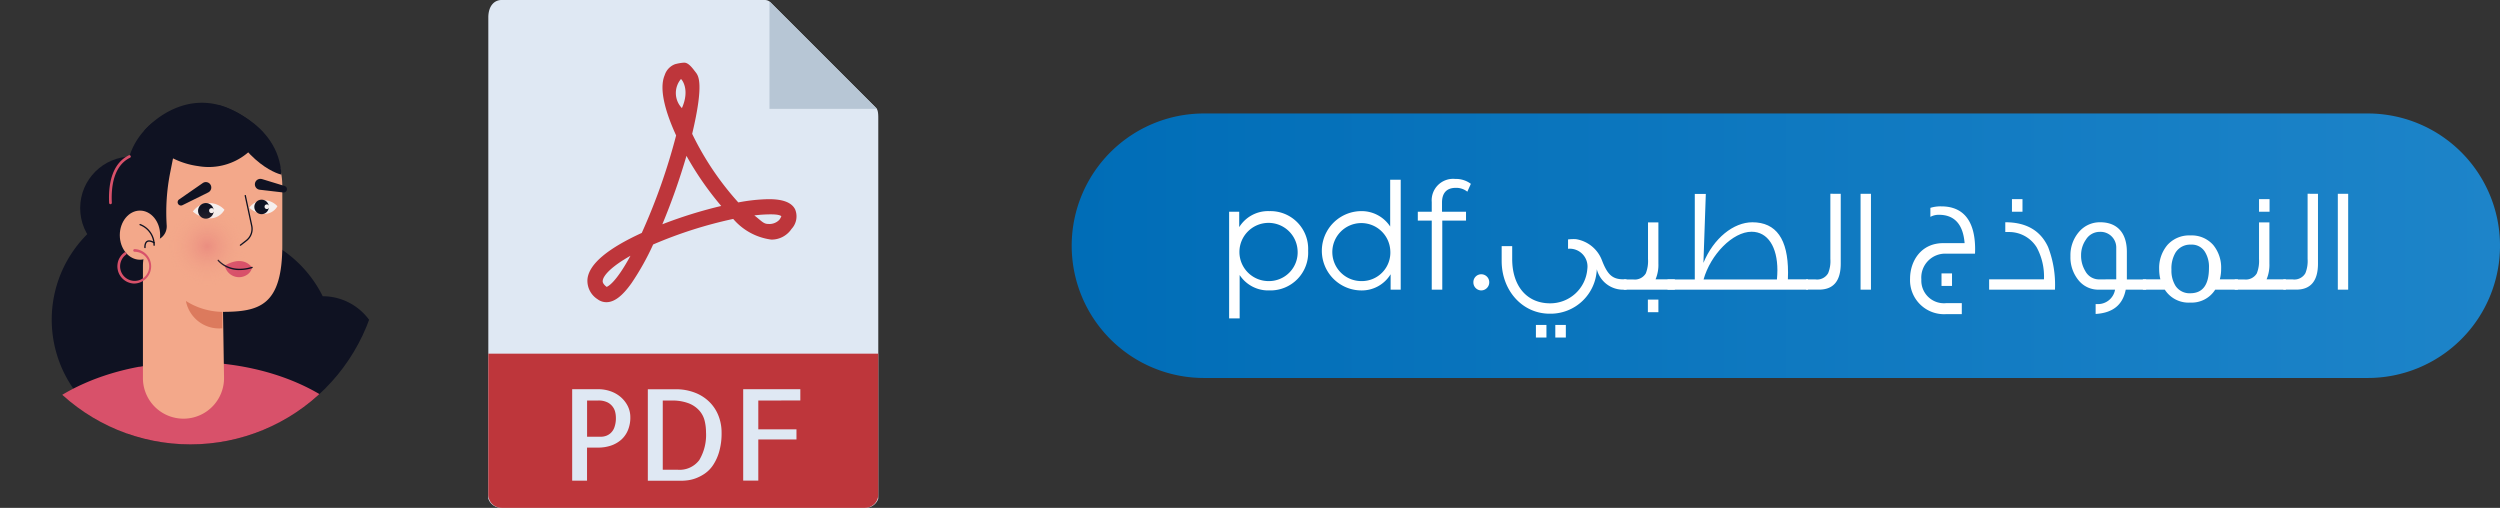 <svg xmlns="http://www.w3.org/2000/svg" xmlns:xlink="http://www.w3.org/1999/xlink" width="326.411" height="66.307" viewBox="0 0 326.411 66.307">
  <rect x="0" y="0" width="326.411" height="66.307" fill="#333333" stroke="none"/>
  <defs>
    <linearGradient id="linear-gradient" y1="0.5" x2="1" y2="0.5" gradientUnits="objectBoundingBox">
      <stop offset="0" stop-color="#006db7"/>
      <stop offset="1" stop-color="#1d84c9"/>
    </linearGradient>
    <clipPath id="clip-path">
      <path id="Path_6527" data-name="Path 6527" d="M201.292,738.331h0A24.865,24.865,0,0,1,226.157,763.2h0a24.867,24.867,0,0,1-24.865,24.865h0A24.867,24.867,0,0,1,176.427,763.2h0A24.865,24.865,0,0,1,201.292,738.331Z" transform="translate(-176.427 -738.331)" fill="none"/>
    </clipPath>
    <radialGradient id="radial-gradient" cx="0.5" cy="0.5" r="0.405" gradientTransform="translate(0)" gradientUnits="objectBoundingBox">
      <stop offset="0" stop-color="#d8516a"/>
      <stop offset="1" stop-color="#f3a88a" stop-opacity="0"/>
    </radialGradient>
    <radialGradient id="radial-gradient-2" cx="0.5" cy="0.5" r="0.293" gradientTransform="translate(8.925 -0.19) scale(1.381 1.381)" xlink:href="#radial-gradient"/>
  </defs>
  <g id="Group_2912" data-name="Group 2912" transform="translate(-7429.633 -3713.153)">
    <g id="Group_2074" data-name="Group 2074" transform="translate(7429.633 3713.153)">
      <g id="Group_1946" data-name="Group 1946" transform="translate(139.926 14.816)">
        <g id="Group_1943" data-name="Group 1943">
          <path id="Path_6403" data-name="Path 6403" d="M230.439,686.607H382.394a17.266,17.266,0,0,1,17.265,17.269h0a17.265,17.265,0,0,1-17.265,17.265H230.439a17.265,17.265,0,0,1-17.265-17.265h0A17.266,17.266,0,0,1,230.439,686.607Z" transform="translate(-213.174 -686.607)" fill="url(#linear-gradient)"/>
        </g>
        <g id="Group_1945" data-name="Group 1945" transform="translate(20.555 8.553)">
          <g id="Group_1944" data-name="Group 1944">
            <path id="Path_6404" data-name="Path 6404" d="M228.887,695.126a4.931,4.931,0,0,1-5.072,5.183,4.447,4.447,0,0,1-3.869-2.011v5.666h-1.375V690.035h1.318v2.011a4.426,4.426,0,0,1,3.926-2.091A4.928,4.928,0,0,1,228.887,695.126Zm-1.375,0a3.8,3.8,0,1,0-3.793,3.964A3.747,3.747,0,0,0,227.513,695.126Z" transform="translate(-218.572 -685.759)" fill="#fff"/>
            <path id="Path_6405" data-name="Path 6405" d="M232.059,688.878v14.356h-1.318v-2.011a4.41,4.41,0,0,1-3.926,2.11,5.178,5.178,0,0,1,0-10.353,4.46,4.46,0,0,1,3.869,2.01v-6.111ZM230.7,698.15a3.787,3.787,0,1,0-3.774,3.964A3.724,3.724,0,0,0,230.7,698.15Z" transform="translate(-209.657 -688.783)" fill="#fff"/>
            <path id="Path_6406" data-name="Path 6406" d="M228.2,691.93v1.2h3.134v1.158h-3.1V703.3h-1.375v-9.017h-1.82v-1.158h1.82v-1.257a2.8,2.8,0,0,1,3.077-3.02,3.216,3.216,0,0,1,2.03.64l-.461,1.024A2.324,2.324,0,0,0,230,690.01C228.816,690.01,228.2,690.669,228.2,691.93Z" transform="translate(-200.405 -688.853)" fill="#fff"/>
            <path id="Path_6407" data-name="Path 6407" d="M226.947,693.167a1.025,1.025,0,0,1,1.024-1.047,1.042,1.042,0,0,1,1.047,1.047,1.057,1.057,0,0,1-1.047,1.063A1.041,1.041,0,0,1,226.947,693.167Z" transform="translate(-195.056 -679.68)" fill="#fff"/>
            <path id="Path_6408" data-name="Path 6408" d="M244.226,697.511h-.289a3.54,3.54,0,0,1-3.6-2.669,6.04,6.04,0,0,1-6.153,5.807c-3.56,0-6.268-3.019-6.268-6.888v-1.938h1.375v1.687c0,3.484,1.877,5.784,4.954,5.784a4.854,4.854,0,0,0,4.855-4.486,2.319,2.319,0,0,0-2.517-2.635v-1.219h-.019a6.2,6.2,0,0,1,1.047-.038,4.364,4.364,0,0,1,3.4,2.768c.716,1.854,1.352,2.475,2.806,2.475h.4Zm-10.464,6.252h-1.375v-1.649h1.375Zm2.532,0H234.92v-1.649h1.375Z" transform="translate(-192.333 -683.06)" fill="#fff"/>
            <path id="Path_6409" data-name="Path 6409" d="M238.777,699.123H232.1V697.79h1.238a1.672,1.672,0,0,0,1.645-.792,4.333,4.333,0,0,0,.289-1.877v-4.779h1.356v5.377a4.816,4.816,0,0,1-.369,2.052h2.517Zm-2.148,2.944h-1.375v-1.645h1.375Z" transform="translate(-180.582 -684.672)" fill="#fff"/>
            <path id="Path_6410" data-name="Path 6410" d="M251.947,701.863H233.6v-1.333h3.56V689.366H238.6l-.312,9c1.318-3.21,3.93-5.3,6.386-5.3,3.115,0,4.661,2.2,4.661,6.557,0,.289,0,.582-.019.891h2.631Zm-4.063-1.333c.038-.423.061-.834.061-1.218,0-3-1.241-5.011-3.37-5.011-2.456,0-5.358,2.978-6.268,6.23Z" transform="translate(-176.362 -687.413)" fill="#fff"/>
            <path id="Path_6411" data-name="Path 6411" d="M242.882,689.361v9.112c0,2.266-.948,3.4-2.844,3.4h-1.683v-1.333h1.238a1.65,1.65,0,0,0,1.645-.815,4.149,4.149,0,0,0,.289-1.855v-8.514Z" transform="translate(-163.028 -687.427)" fill="#fff"/>
            <path id="Path_6412" data-name="Path 6412" d="M241.579,701.877h-1.356V689.361h1.356Z" transform="translate(-157.78 -687.427)" fill="#fff"/>
            <path id="Path_6413" data-name="Path 6413" d="M250.4,695.965h-3.732a3.124,3.124,0,0,0-3.271,3.366,2.955,2.955,0,0,0,3.271,3.092h2.01v1.435h-2.01a4.438,4.438,0,0,1-4.745-4.626c0-2.281,1.416-4.642,4.337-4.642h2.784c-.194-2.46-1.336-3.7-3.347-3.7a2.255,2.255,0,0,0-1.12.271v-1.177a4.435,4.435,0,0,1,1.432-.194c2.921,0,4.409,1.953,4.409,5.594C250.414,695.581,250.414,695.771,250.4,695.965Zm-3,4.215h-1.371v-1.641h1.371Z" transform="translate(-153.018 -686.214)" fill="#fff"/>
            <path id="Path_6414" data-name="Path 6414" d="M253.225,701.363h-8.594v-1.352h7.159a7.972,7.972,0,0,0-.944-4.162,4.228,4.228,0,0,0-3.583-2.011h-.522v-1.276c2.73,0,4.607,1.081,5.594,3.248A13.628,13.628,0,0,1,253.225,701.363Zm-4.238-10.174h-1.375v-1.645h1.375Z" transform="translate(-145.403 -686.913)" fill="#fff"/>
            <path id="Path_6415" data-name="Path 6415" d="M257.308,699.137h-2.669c-.388,2-1.7,3.038-3.93,3.172v-1.291h.175a2.263,2.263,0,0,0,2.361-1.881h-2.109a3.309,3.309,0,0,1-2.669-1.238,4.72,4.72,0,0,1-1.047-3.134,4.649,4.649,0,0,1,1.1-3.153,3.572,3.572,0,0,1,2.787-1.276c2.148,0,3.48,1.314,3.48,3.869v3.6h2.517Zm-3.907-1.352V693.7a2.048,2.048,0,0,0-2.17-2.11,2.107,2.107,0,0,0-1.8,1.028,3.506,3.506,0,0,0-.621,2.011,3.866,3.866,0,0,0,.544,2.068,2.024,2.024,0,0,0,1.8,1.1Z" transform="translate(-137.575 -684.686)" fill="#fff"/>
            <path id="Path_6416" data-name="Path 6416" d="M262.305,697.868h-2.959a3.64,3.64,0,0,1-3.252,1.687,3.683,3.683,0,0,1-3.328-1.687H249.9v-1.352h2.285a5.826,5.826,0,0,1-.156-1.337,4.649,4.649,0,0,1,1.085-3.153,3.8,3.8,0,0,1,3-1.238,3.739,3.739,0,0,1,2.982,1.257,4.647,4.647,0,0,1,1.024,3.119,5.181,5.181,0,0,1-.171,1.352h2.357Zm-3.774-2.844a3.69,3.69,0,0,0-.522-2.087,2,2,0,0,0-1.835-.948,2.251,2.251,0,0,0-2,1.024,4.047,4.047,0,0,0-.541,2.247,3.743,3.743,0,0,0,.541,2.125,2.188,2.188,0,0,0,1.915.952C257.72,698.336,258.532,697.228,258.532,695.023Z" transform="translate(-130.6 -683.417)" fill="#fff"/>
            <path id="Path_6417" data-name="Path 6417" d="M259.727,701.363h-6.675v-1.333h1.238a1.672,1.672,0,0,0,1.645-.792,4.334,4.334,0,0,0,.289-1.877v-4.779h1.356v5.377a4.879,4.879,0,0,1-.366,2.052h2.513ZM257.6,691.189h-1.375v-1.645H257.6Z" transform="translate(-121.758 -686.913)" fill="#fff"/>
            <path id="Path_6418" data-name="Path 6418" d="M259.245,689.361v9.112c0,2.266-.948,3.4-2.844,3.4h-1.683v-1.333h1.238a1.65,1.65,0,0,0,1.645-.815,4.207,4.207,0,0,0,.289-1.855v-8.514Z" transform="translate(-117.08 -687.427)" fill="#fff"/>
            <path id="Path_6419" data-name="Path 6419" d="M257.939,701.877h-1.352V689.361h1.352Z" transform="translate(-111.832 -687.427)" fill="#fff"/>
          </g>
        </g>
      </g>
      <g id="download" transform="translate(63.762)">
        <path id="Path_9202" data-name="Path 9202" d="M229.266,682.716H194.9c-.956,0-1.733.777-1.733,2.285v62.837a1.78,1.78,0,0,0,1.733,1.184h47.449a1.783,1.783,0,0,0,1.733-1.184V698.084c0-.822-.11-1.089-.3-1.287L230,683.021A1.037,1.037,0,0,0,229.266,682.716Z" transform="translate(-193.172 -682.716)" fill="#dfe8f3"/>
        <path id="Path_9203" data-name="Path 9203" d="M202.811,682.763v14.032h14.032Z" transform="translate(-166.107 -682.584)" fill="#b7c6d5"/>
        <path id="Path_9204" data-name="Path 9204" d="M199.046,716.141h0a1.906,1.906,0,0,1-1.146-.385,2.849,2.849,0,0,1-1.321-2.658c.217-1.931,2.6-3.945,7.086-6a79.422,79.422,0,0,0,4.486-12.729c-1.18-2.574-2.33-5.91-1.493-7.867A2.258,2.258,0,0,1,208,685.07a5.845,5.845,0,0,1,1.2-.206c.6,0,1.12.769,1.493,1.242.35.446,1.139,1.39-.446,8.053a38.015,38.015,0,0,0,6.024,8.956,22.933,22.933,0,0,1,3.979-.426c1.854,0,2.982.434,3.435,1.325a2.391,2.391,0,0,1-.461,2.555,3.146,3.146,0,0,1-2.635,1.4,7.88,7.88,0,0,1-4.984-2.7,56.475,56.475,0,0,0-10.452,3.336,34,34,0,0,1-2.818,5.038C201.125,715.349,200.082,716.141,199.046,716.141Zm3.16-6.07c-2.532,1.424-3.564,2.593-3.636,3.252-.015.107-.046.392.51.819.168-.057,1.2-.525,3.115-4.071Zm16.149-5.266c.967.743,1.2,1.12,1.831,1.12a1.79,1.79,0,0,0,1.432-.53,1.729,1.729,0,0,0,.274-.491c-.145-.076-.339-.232-1.39-.232a17.684,17.684,0,0,0-2.159.141Zm-8.846-7.794a84.656,84.656,0,0,1-3.157,8.956,59.081,59.081,0,0,1,7.688-2.391,40.628,40.628,0,0,1-4.543-6.553Zm-.716-10.019a2.838,2.838,0,0,0,.114,3.808c1.108-2.5-.076-3.815-.13-3.8Z" transform="translate(-183.636 -676.685)" fill="#be363b"/>
        <path id="Path_9205" data-name="Path 9205" d="M242.354,714.971H194.9a1.734,1.734,0,0,1-1.733-1.732v-18.4h50.914v18.4A1.734,1.734,0,0,1,242.354,714.971Z" transform="translate(-193.172 -648.665)" fill="#be363b"/>
        <g id="Group_3330" data-name="Group 3330" transform="translate(10.944 50.812)">
          <g id="Group_1947" data-name="Group 1947">
            <path id="Path_9206" data-name="Path 9206" d="M197.992,708h-1.946V696.061h3.435a4.8,4.8,0,0,1,1.5.244,4.086,4.086,0,0,1,1.337.727,3.848,3.848,0,0,1,.956,1.173,3.257,3.257,0,0,1,.365,1.546,4.264,4.264,0,0,1-.308,1.645,3.41,3.41,0,0,1-.857,1.238,3.925,3.925,0,0,1-1.329.777,5.151,5.151,0,0,1-1.717.274h-1.443v4.306Zm0-10.456v4.725h1.778a2.071,2.071,0,0,0,.7-.118,1.775,1.775,0,0,0,.64-.4,1.84,1.84,0,0,0,.468-.769,3.53,3.53,0,0,0,.175-1.226,3.258,3.258,0,0,0-.08-.67,1.9,1.9,0,0,0-.331-.731,1.96,1.96,0,0,0-.7-.582,2.658,2.658,0,0,0-1.2-.236h-1.458Z" transform="translate(-196.046 -696.057)" fill="#dfe8f3"/>
            <path id="Path_9207" data-name="Path 9207" d="M208.27,701.7a8.649,8.649,0,0,1-.316,2.517,6.213,6.213,0,0,1-.8,1.755,4.042,4.042,0,0,1-1.093,1.112,5.4,5.4,0,0,1-1.169.606,4.684,4.684,0,0,1-1.04.259c-.232.03-.464.05-.7.057H198.64V696.063h3.591a6.835,6.835,0,0,1,2.646.48,5.466,5.466,0,0,1,1.9,1.272,5.2,5.2,0,0,1,1.123,1.8A5.941,5.941,0,0,1,208.27,701.7Zm-5.761,4.87a3.212,3.212,0,0,0,2.848-1.26,6.422,6.422,0,0,0,.88-3.659,6.215,6.215,0,0,0-.179-1.474,3.107,3.107,0,0,0-.685-1.318,3.607,3.607,0,0,0-1.386-.956,5.959,5.959,0,0,0-2.266-.366H200.59v9.032Z" transform="translate(-188.763 -696.052)" fill="#dfe8f3"/>
            <path id="Path_9208" data-name="Path 9208" d="M203.882,697.545V701.3h4.984v1.325h-4.984V708H201.91V696.06h7.46v1.474Z" transform="translate(-179.581 -696.06)" fill="#dfe8f3"/>
          </g>
        </g>
      </g>
    </g>
    <g id="Group_2895" data-name="Group 2895" transform="translate(7429.633 3721.442)">
      <g id="Group_1964" data-name="Group 1964" clip-path="url(#clip-path)">
        <g id="Group_1963" data-name="Group 1963" transform="translate(0.213 5.128)">
          <path id="Path_6508" data-name="Path 6508" d="M221.085,763.015a7.511,7.511,0,0,1-7.338,7.68c-.244.008-.487,0-.723-.015a15.756,15.756,0,0,1-25.257,2.548,15.759,15.759,0,1,1,17.885-25.056,15.8,15.8,0,0,1,7.928,7.5A7.514,7.514,0,0,1,221.085,763.015Z" transform="translate(-171.659 -730.412)" fill="#0f1222"/>
          <circle id="Ellipse_359" data-name="Ellipse 359" cx="6.738" cy="6.738" r="6.738" transform="translate(10.255 7.018)" fill="#0f1222"/>
          <g id="Group_1962" data-name="Group 1962" transform="translate(0 0.98)">
            <path id="Path_6509" data-name="Path 6509" d="M222.832,772.5a20.816,20.816,0,0,1,.175,2.685v23.814a3.644,3.644,0,0,1-3.644,3.644h-34.13a3.644,3.644,0,0,1-3.644-3.644V775.181c0-.278,0-.56.019-.838-3.214-2.7-5.125-6.081-5.125-9.752,0-7.326,7.612-13.5,18.007-15.407l-.008.023a36.255,36.255,0,0,1,11.458-.342v0c11.458,1.409,20.117,7.917,20.117,15.73A11.926,11.926,0,0,1,222.832,772.5Z" transform="translate(-176.483 -715.706)" fill="#d8516a"/>
            <path id="Path_6510" data-name="Path 6510" d="M187.005,769.046h0a5.293,5.293,0,0,1-5.677-5.281V749.082a5.18,5.18,0,0,1,5.182-5.179h0a5.179,5.179,0,0,1,5.179,5.179l.228,14.626A5.294,5.294,0,0,1,187.005,769.046Z" transform="translate(-162.879 -728.793)" fill="#f3a88a"/>
            <g id="Group_1961" data-name="Group 1961" transform="translate(16.991)">
              <path id="Path_6511" data-name="Path 6511" d="M182.806,747.833a4.416,4.416,0,0,0,4.733,3.485v-3.442a1.818,1.818,0,0,0-1.752-1.817l-1.1-.038a1.814,1.814,0,0,0-1.885,1.812Z" transform="translate(-175.72 -722.85)" fill="#dc7a5d"/>
              <path id="Path_6512" data-name="Path 6512" d="M184.25,760.01a9.121,9.121,0,0,0,8.457,6.245c4.885,0,7.894-.777,7.894-8.708v-7.7a9.828,9.828,0,1,0-19.656,0,9.988,9.988,0,0,0,.609,3.439C181.5,753.293,183.721,758.567,184.25,760.01Z" transform="translate(-180.945 -739.935)" fill="#f3a88a"/>
              <path id="Path_6513" data-name="Path 6513" d="M184.736,749.482a.081.081,0,0,1-.068-.035.085.085,0,0,1,.015-.121l.777-.605a1.833,1.833,0,0,0,.666-1.824l-.845-3.953a.086.086,0,0,1,.068-.1.084.084,0,0,1,.1.069l.845,3.949a2.006,2.006,0,0,1-.731,2l-.777.605A.089.089,0,0,1,184.736,749.482Z" transform="translate(-170.545 -731.783)" fill="#0e1121"/>
              <g id="Group_1958" data-name="Group 1958" transform="translate(7.977 12.089)">
                <path id="Path_6514" data-name="Path 6514" d="M183.04,744.242a2.66,2.66,0,0,1,4.124-.228,2.166,2.166,0,0,1-2.155,1.108A3.582,3.582,0,0,1,183.04,744.242Z" transform="translate(-183.04 -743.11)" fill="#f5efee"/>
                <g id="Group_1957" data-name="Group 1957" transform="translate(0.676 0.02)">
                  <circle id="Ellipse_360" data-name="Ellipse 360" cx="1.024" cy="1.024" r="1.024" fill="#0f1222"/>
                  <circle id="Ellipse_361" data-name="Ellipse 361" cx="0.329" cy="0.329" r="0.329" transform="translate(1.441 0.667)" fill="#f5efee"/>
                </g>
              </g>
              <g id="Group_1960" data-name="Group 1960" transform="translate(15.342 11.669)">
                <path id="Path_6515" data-name="Path 6515" d="M184.974,744.021a2.371,2.371,0,0,1,3.675-.2,1.929,1.929,0,0,1-1.919.986A3.214,3.214,0,0,1,184.974,744.021Z" transform="translate(-184.974 -742.96)" fill="#f5efee"/>
                <g id="Group_1959" data-name="Group 1959" transform="translate(0.657)">
                  <circle id="Ellipse_362" data-name="Ellipse 362" cx="0.95" cy="0.95" r="0.95" fill="#0f1222"/>
                  <circle id="Ellipse_363" data-name="Ellipse 363" cx="0.305" cy="0.305" r="0.305" transform="translate(1.337 0.619)" fill="#f5efee"/>
                </g>
              </g>
            </g>
          </g>
          <path id="Path_6516" data-name="Path 6516" d="M184.134,745.707s2.2-1.5,3.568.236a1.509,1.509,0,0,1-.644.944,1.9,1.9,0,0,1-2.89-1.051Z" transform="translate(-155 -724.439)" fill="#d8516a"/>
          <path id="Path_6517" data-name="Path 6517" d="M186.787,746.415A3.73,3.73,0,0,1,183.9,745.2a.1.1,0,0,1,.019-.126.089.089,0,0,1,.122.019c.015.019,1.405,1.786,4.318.895a.088.088,0,0,1,.053.168A5.511,5.511,0,0,1,186.787,746.415Z" transform="translate(-155.689 -724.568)" fill="#0e1121"/>
          <path id="Path_6518" data-name="Path 6518" d="M192.139,748.847s-4.7-.926-8.221-9.093C183.918,739.754,191.743,741.837,192.139,748.847Z" transform="translate(-155.607 -739.464)" fill="#0f1222"/>
          <path id="Path_6519" data-name="Path 6519" d="M196.906,743.582a7.913,7.913,0,0,1-8.5,4.367,10.4,10.4,0,0,1-6.02-2.993l-1.013-1.668S188.289,734.972,196.906,743.582Z" transform="translate(-162.739 -739.678)" fill="#0f1222"/>
          <path id="Path_6520" data-name="Path 6520" d="M184.494,740.341a8.962,8.962,0,0,0-3.286,4.92,18.271,18.271,0,0,0-.11,8.1l.236.818a2.334,2.334,0,0,0,2.33,1.687l.727-.027a1.885,1.885,0,0,0,1.816-2.01h0a26.571,26.571,0,0,1,.453-6.881l.876-4.413Z" transform="translate(-164.655 -737.815)" fill="#0f1222"/>
          <ellipse id="Ellipse_364" data-name="Ellipse 364" cx="2.634" cy="3.207" rx="2.634" ry="3.207" transform="translate(15.428 14.079)" fill="#f3a88a"/>
          <path id="Path_6521" data-name="Path 6521" d="M183.121,746.69h0a.089.089,0,0,1-.088-.091,2.74,2.74,0,0,0-1.767-2.593.092.092,0,0,1-.053-.114.091.091,0,0,1,.114-.053,2.938,2.938,0,0,1,1.885,2.768A.089.089,0,0,1,183.121,746.69Z" transform="translate(-163.214 -728.011)" fill="#0e1121"/>
          <path id="Path_6522" data-name="Path 6522" d="M181.466,745.417a.091.091,0,0,1-.091-.08c0-.027-.042-.636.324-.861.236-.148.575-.1,1.009.156a.088.088,0,0,1,.03.122.087.087,0,0,1-.122.03c-.366-.213-.651-.266-.826-.16-.27.172-.236.693-.236.7a.09.09,0,0,1-.084.1Z" transform="translate(-162.751 -726.434)" fill="#0e1121"/>
          <path id="Path_6523" data-name="Path 6523" d="M186.5,743.747l-3.355,1.66a.435.435,0,0,1-.442-.746l3.077-2.133a.71.71,0,1,1,.811,1.165Z" transform="translate(-159.538 -732.033)" fill="#0f1222"/>
          <path id="Path_6524" data-name="Path 6524" d="M186.09,742.315l2.947.9a.436.436,0,0,1-.175.849l-3.061-.358a.711.711,0,1,1,.164-1.412A.7.7,0,0,1,186.09,742.315Z" transform="translate(-152.087 -732.349)" fill="#0f1222"/>
          <circle id="Ellipse_365" data-name="Ellipse 365" cx="6.361" cy="6.361" r="6.361" transform="translate(20.459 12.385)" opacity="0.3" fill="url(#radial-gradient)"/>
          <ellipse id="Ellipse_366" data-name="Ellipse 366" cx="4.606" cy="6.361" rx="4.606" ry="6.361" transform="translate(30.025 12.197)" opacity="0.3" fill="url(#radial-gradient-2)"/>
          <path id="Path_6525" data-name="Path 6525" d="M180.356,747.878a.176.176,0,0,1-.175-.168c-.152-3.168.739-5.316,2.574-6.218a.177.177,0,0,1,.236.08.182.182,0,0,1-.08.24c-2.148,1.051-2.479,3.777-2.376,5.88a.178.178,0,0,1-.168.186Z" transform="translate(-166.146 -734.633)" fill="#d8516a"/>
          <path id="Path_6526" data-name="Path 6526" d="M182.706,749.2a2.251,2.251,0,0,1-1.333-4.067.177.177,0,0,1,.247.038.181.181,0,0,1-.038.248,1.9,1.9,0,1,0,1.123-.369.175.175,0,0,1-.179-.175.179.179,0,0,1,.179-.179,2.252,2.252,0,0,1,0,4.5Z" transform="translate(-165.339 -725.593)" fill="#d8516a"/>
        </g>
      </g>
    </g>
  </g>
</svg>
